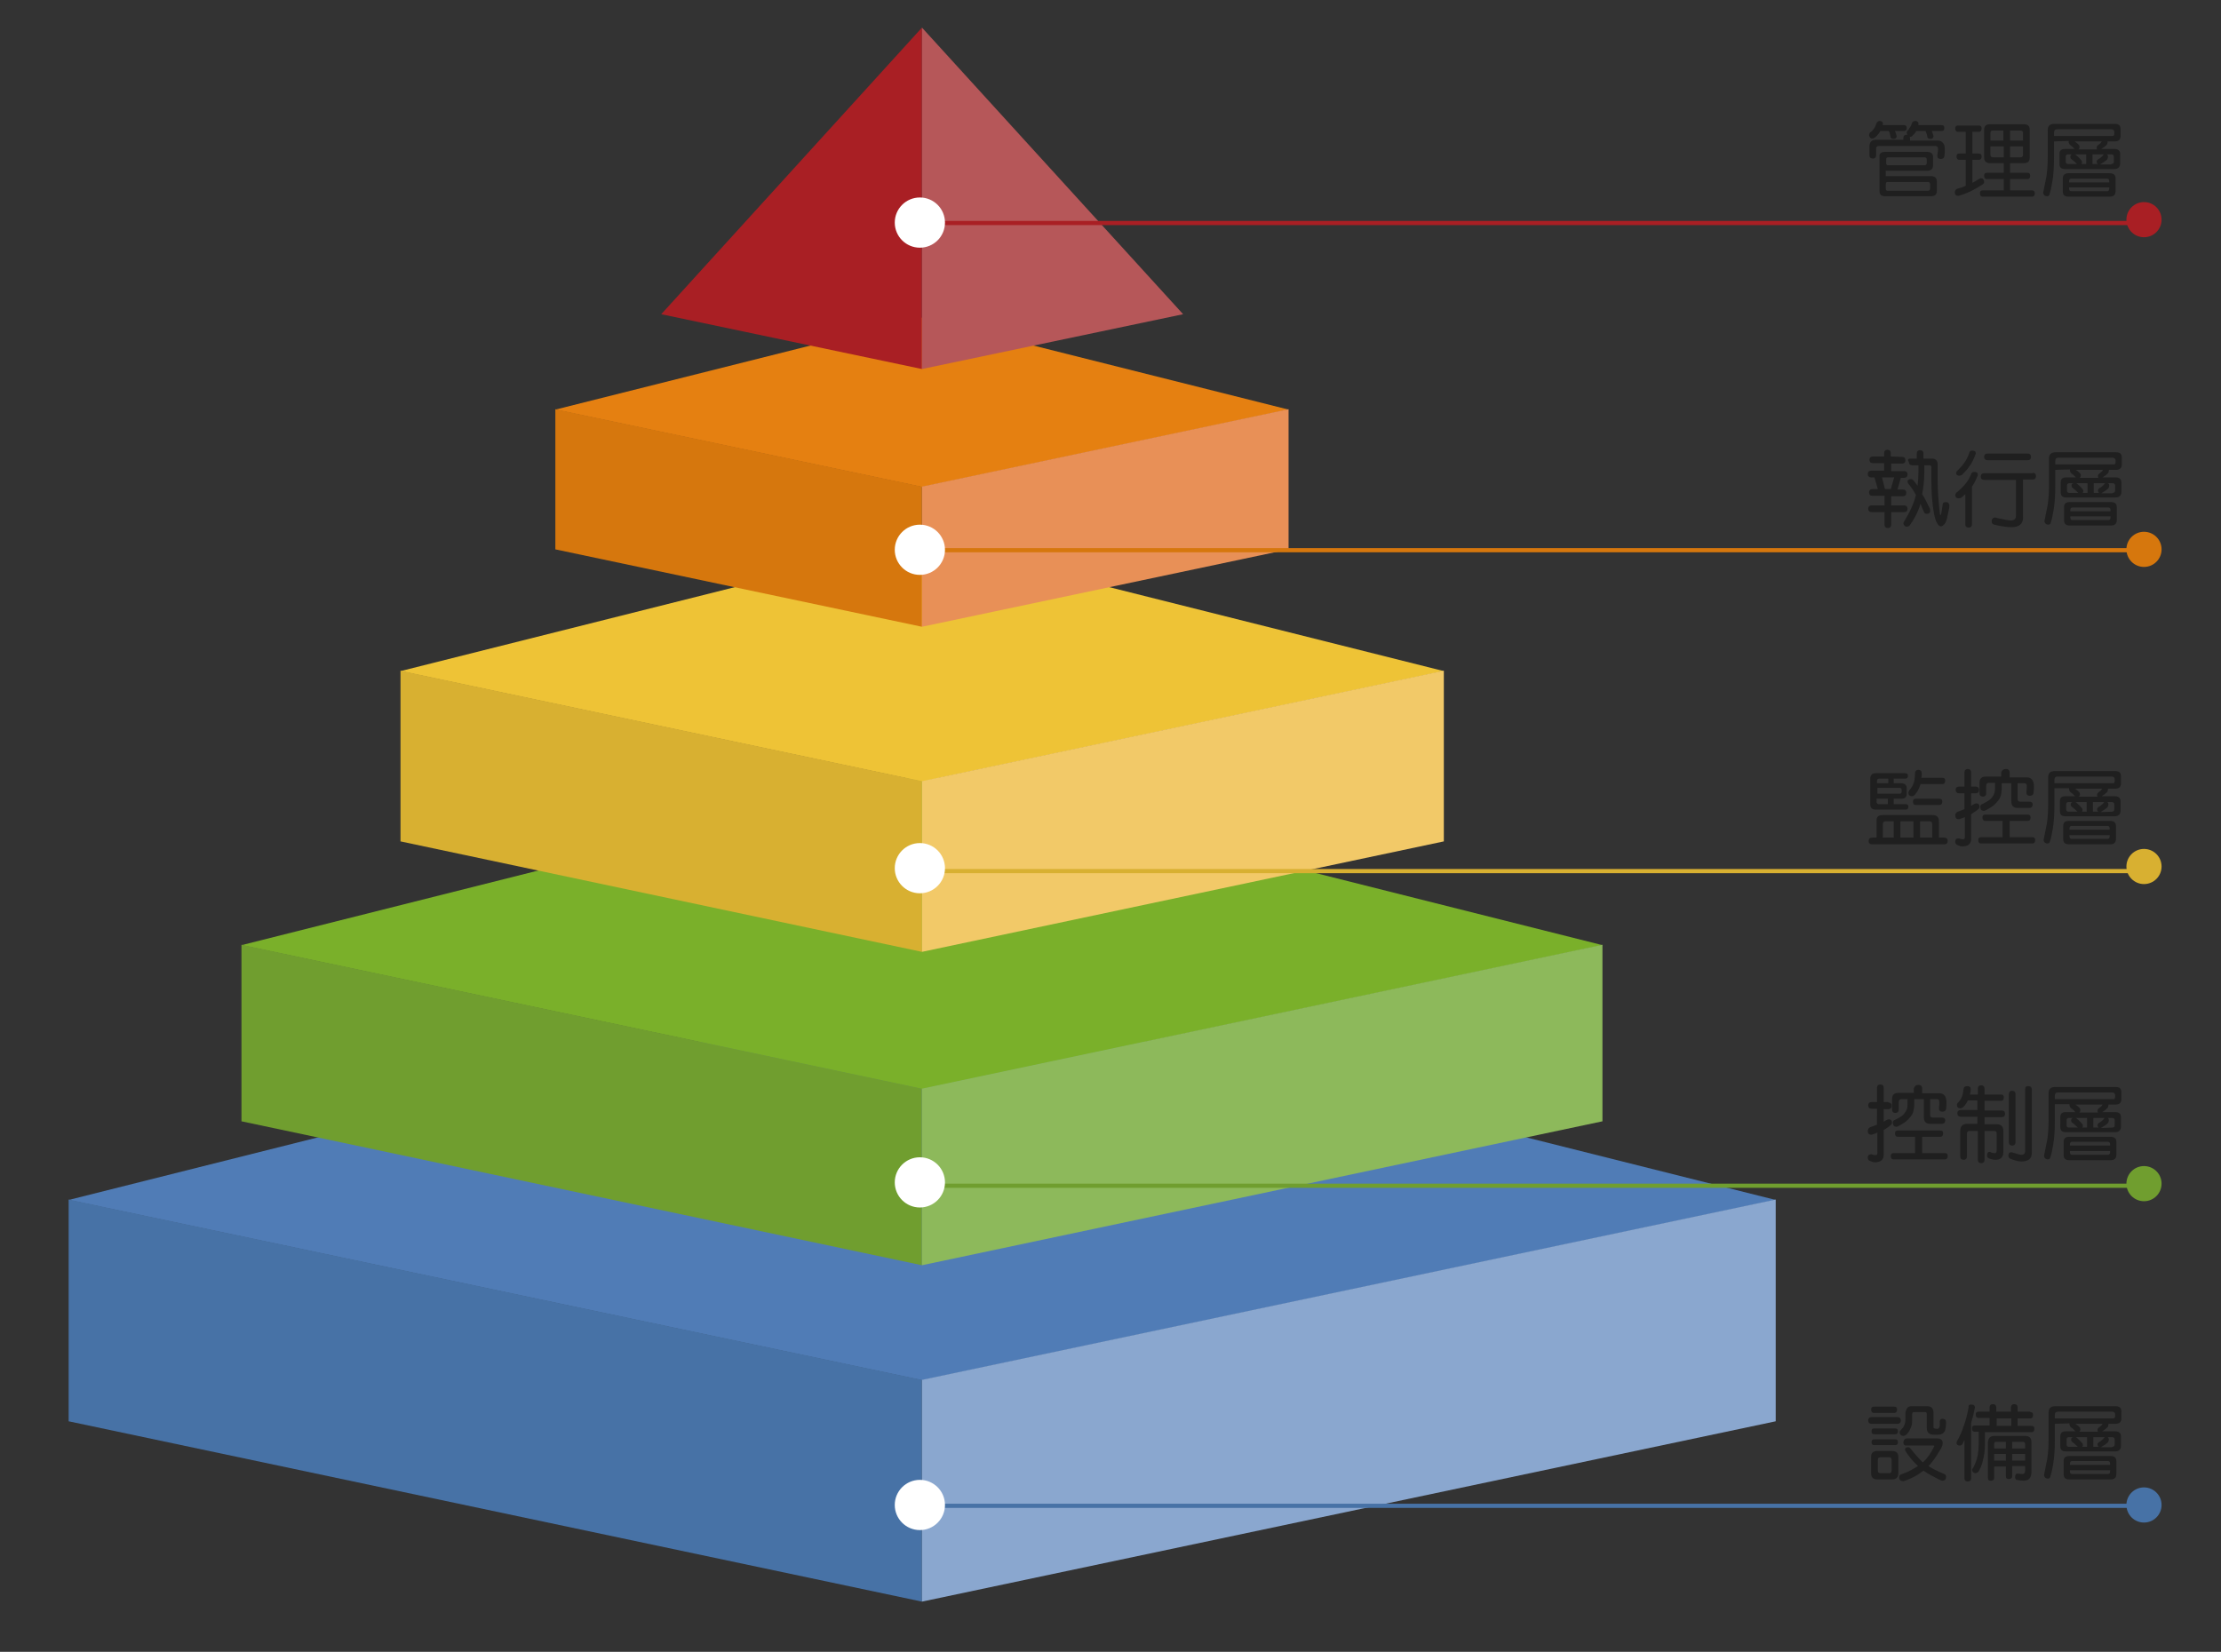 <?xml version="1.0" encoding="utf-8"?>
<!-- Generator: Adobe Illustrator 24.2.1, SVG Export Plug-In . SVG Version: 6.00 Build 0)  -->
<svg version="1.1" id="圖層_1" xmlns="http://www.w3.org/2000/svg" xmlns:xlink="http://www.w3.org/1999/xlink" x="0px" y="0px"
	 viewBox="0 0 530.7 394.8" style="enable-background:new 0 0 530.7 394.8;" xml:space="preserve">
<rect x="0" y="0" width="530.7" height="394.8" fill="#333333" stroke="none"/>
<style type="text/css">
	.st0{fill:#507CB6;}
	.st1{fill:#4772A6;}
	.st2{fill:#8AA7CF;}
	.st3{fill:#7AB02A;}
	.st4{fill:#709E2F;}
	.st5{fill:#8DB95B;}
	.st6{fill:#EEC336;}
	.st7{fill:#D8B031;}
	.st8{fill:#F2C968;}
	.st9{fill:#E58011;}
	.st10{fill:#D6770D;}
	.st11{fill:#E89057;}
	.st12{fill:#A91F24;}
	.st13{fill:#B65759;}
	.st14{fill:none;stroke:#D8B031;stroke-miterlimit:10;}
	.st15{fill:none;stroke:#4772A6;stroke-miterlimit:10;}
	.st16{fill:none;stroke:#709E2F;stroke-miterlimit:10;}
	.st17{fill:none;stroke:#A91F24;stroke-miterlimit:10;}
	.st18{fill:none;stroke:#D6770D;stroke-miterlimit:10;}
	.st19{fill:#FFFFFF;}
	.st20{fill:#1F1F1F;}
</style>
<g>
	<g>
		<polygon class="st0" points="16.4,286.8 220.3,329.9 424.3,286.8 220.3,235.6 		"/>
		<polygon class="st1" points="220.3,382.8 220.3,329.8 16.4,286.7 16.4,339.7 		"/>
		<polygon class="st2" points="424.3,339.7 424.3,286.7 220.3,329.8 220.3,382.8 		"/>
	</g>
	<g>
		<polygon class="st3" points="57.7,225.9 220.3,260.3 382.9,225.9 220.3,185 		"/>
		<polygon class="st4" points="220.3,302.4 220.3,260.2 57.7,225.8 57.7,268 		"/>
		<polygon class="st5" points="382.9,268 382.9,225.8 220.3,260.2 220.3,302.4 		"/>
	</g>
	<g>
		<polygon class="st6" points="95.7,160.4 220.3,186.8 345,160.4 220.3,129.1 		"/>
		<polygon class="st7" points="220.3,227.5 220.3,186.7 95.7,160.3 95.7,201.1 		"/>
		<polygon class="st8" points="345,201.1 345,160.3 220.3,186.7 220.3,227.5 		"/>
	</g>
	<g>
		<polygon class="st9" points="132.7,97.9 220.3,116.4 307.9,97.9 220.3,75.9 		"/>
		<polygon class="st10" points="220.3,149.8 220.3,116.3 132.7,97.8 132.7,131.3 		"/>
		<polygon class="st11" points="307.9,131.3 307.9,97.8 220.3,116.3 220.3,149.8 		"/>
	</g>
	<g>
		<polygon class="st12" points="220.3,88.2 220.3,6.6 158,75.1 		"/>
		<polygon class="st13" points="282.7,75.1 220.3,6.6 220.3,88.2 		"/>
	</g>
</g>
<g>
	<g>
		<line class="st14" x1="223.5" y1="208.2" x2="509.8" y2="208.2"/>
	</g>
</g>
<g id="XMLID_1_">
	<g>
		<line class="st15" x1="223.5" y1="359.9" x2="509.8" y2="359.9"/>
	</g>
</g>
<g>
	<g>
		<line class="st16" x1="223.5" y1="283.4" x2="509.8" y2="283.4"/>
	</g>
</g>
<g>
	<g>
		<line class="st17" x1="223.5" y1="53.3" x2="509.8" y2="53.3"/>
	</g>
</g>
<g>
	<g>
		<line class="st18" x1="223.5" y1="131.5" x2="509.8" y2="131.5"/>
	</g>
</g>
<g>
	<g>
		<circle class="st19" cx="219.8" cy="207.5" r="6"/>
	</g>
	<g>
		<circle class="st19" cx="219.8" cy="359.7" r="6"/>
	</g>
	<g>
		<circle class="st19" cx="219.8" cy="282.6" r="6"/>
	</g>
	<g>
		<circle class="st19" cx="219.8" cy="53.2" r="6"/>
	</g>
	<g>
		<circle class="st19" cx="219.8" cy="131.4" r="6"/>
	</g>
</g>
<g>
	<g>
		<g>
			<g>
				<circle class="st7" cx="512.3" cy="207.1" r="4.2"/>
			</g>
		</g>
		<g>
			<g>
				<circle class="st1" cx="512.3" cy="359.7" r="4.2"/>
			</g>
		</g>
		<g>
			<circle class="st4" cx="512.3" cy="282.9" r="4.2"/>
		</g>
		<g>
			<g>
				<circle class="st12" cx="512.3" cy="52.5" r="4.2"/>
			</g>
		</g>
		<g>
			<g>
				<circle class="st10" cx="512.3" cy="131.3" r="4.2"/>
			</g>
		</g>
	</g>
</g>
<g>
	<path class="st20" d="M453.4,338.7c0.5,0,0.8,0.3,0.8,0.8s-0.3,0.8-0.8,0.8h-6.2c-0.5,0-0.8-0.3-0.8-0.8s0.3-0.8,0.8-0.8H453.4z
		 M448.6,346.8h3.5c1,0,1.5,0.5,1.5,1.4v3.9c0,1-0.5,1.5-1.5,1.5h-3.5c-1,0-1.5-0.5-1.5-1.5v-3.9
		C447.1,347.2,447.6,346.8,448.6,346.8z M452.6,336.2c0.5,0,0.7,0.2,0.7,0.7s-0.2,0.8-0.7,0.8h-4.8c-0.5,0-0.7-0.3-0.7-0.8
		s0.2-0.7,0.7-0.7H452.6z M452.8,341.4c0.5,0,0.7,0.2,0.7,0.7s-0.2,0.7-0.7,0.7h-4.9c-0.5,0-0.7-0.2-0.7-0.7s0.2-0.7,0.7-0.7H452.8z
		 M452.8,344c0.5,0,0.7,0.2,0.7,0.7s-0.2,0.7-0.7,0.7h-4.9c-0.5,0-0.7-0.2-0.7-0.7s0.2-0.7,0.7-0.7H452.8z M451.4,352.1
		c0.4,0,0.6-0.2,0.6-0.7v-2.5c0-0.4-0.2-0.6-0.6-0.6h-2.1c-0.4,0-0.6,0.2-0.6,0.6v2.5c0,0.5,0.2,0.7,0.6,0.7H451.4z M455.6,343.8
		h7.3c0.9,0,1.3,0.4,1.3,1.1c0,0.3-0.1,0.8-0.4,1.3c-0.7,1.2-1.4,2.3-2.2,3.3c-0.2,0.3-0.5,0.6-0.8,0.9c0.9,0.6,2.1,1.2,3.8,1.9
		c0.3,0.1,0.4,0.4,0.4,0.7c0,0.6-0.3,0.9-0.9,0.9c-0.1,0-0.3-0.1-0.8-0.3c-1.4-0.7-2.7-1.4-3.7-2.1c-0.1,0.1-0.3,0.2-0.4,0.3
		c-1.2,0.9-2.4,1.5-3.5,1.9c-0.5,0.2-0.7,0.3-0.9,0.3c-0.7,0-1-0.3-1-0.9c0-0.4,0.2-0.7,0.7-0.8c1.1-0.4,2-0.8,2.6-1.2
		c0.4-0.2,0.8-0.5,1.2-0.7c-1.1-1-1.9-2-2.6-3c-0.3-0.4-0.5-0.7-0.5-0.9c0-0.4,0.2-0.6,0.7-0.6c0.2,0,0.5,0.1,0.6,0.3
		c1.1,1.4,2.1,2.5,2.9,3.3c0.1-0.1,0.3-0.2,0.4-0.3c0.8-0.8,1.5-1.8,2.1-3c0.2-0.4,0.3-0.6,0.3-0.6c0-0.1-0.1-0.1-0.2-0.1h-6.5
		c-0.5,0-0.7-0.3-0.7-0.8C454.9,344.1,455.2,343.8,455.6,343.8z M456.7,336.1h3.8c1,0,1.5,0.5,1.5,1.6v3.4c0,0.3,0.3,0.4,0.9,0.4
		c0.2,0,0.4-0.1,0.4-0.2c0.1-0.1,0.1-0.2,0.2-0.5v-1.1c0-0.4,0.3-0.6,0.7-0.6c0.5,0,0.8,0.3,0.8,0.8c0,0.9-0.1,1.5-0.2,1.9
		c-0.1,0.3-0.3,0.6-0.6,0.8c-0.3,0.2-0.6,0.3-1,0.3h-1.1c-1.1,0-1.7-0.5-1.7-1.6v-3.1c0-0.5-0.1-0.7-0.3-0.7h-2.8
		c-0.3,0-0.4,0.2-0.4,0.7v1.2c0,0.8-0.1,1.5-0.4,2c-0.2,0.6-0.6,1.1-1,1.5c-0.3,0.2-0.5,0.3-0.7,0.3c-0.5,0-0.8-0.3-0.9-0.8
		c0-0.2,0.1-0.4,0.2-0.5c0.5-0.5,0.8-0.9,0.9-1.2c0.2-0.4,0.3-0.9,0.3-1.6v-1.5C455.5,336.6,455.9,336.1,456.7,336.1z"/>
	<path class="st20" d="M471,335.7c0.6,0,0.9,0.2,0.9,0.7c0,0.1,0,0.2-0.1,0.4c-0.2,1.2-0.5,2.3-0.8,3.3v13.2c0,0.5-0.3,0.8-0.8,0.8
		s-0.8-0.3-0.8-0.8v-9.1c-0.2,0.4-0.4,0.7-0.5,1c-0.2,0.2-0.4,0.3-0.6,0.3c-0.5,0-0.8-0.2-0.8-0.7c0-0.1,0.1-0.3,0.2-0.5
		c0.6-1,1.1-2.2,1.5-3.4c0.5-1.3,0.9-2.9,1.2-4.6C470.3,335.8,470.6,335.7,471,335.7z M485.1,337.5c0.5,0,0.7,0.2,0.7,0.7
		s-0.2,0.8-0.7,0.8h-3v1.8h3.3c0.5,0,0.7,0.2,0.7,0.7s-0.2,0.8-0.7,0.8h-11.1v3c0,1.4-0.2,2.6-0.5,3.8c-0.2,1-0.6,1.9-1.1,2.7
		c-0.2,0.2-0.4,0.2-0.6,0.3c-0.5,0-0.8-0.3-0.9-0.8c0-0.1,0.1-0.3,0.3-0.5c0.5-1,0.9-2,1.1-3.1c0.1-0.8,0.2-1.7,0.2-2.5v-3h-0.9
		c-0.5,0-0.7-0.3-0.7-0.8s0.2-0.7,0.7-0.7h3.5v-1.8h-2.6c-0.5,0-0.7-0.3-0.7-0.8s0.2-0.7,0.7-0.7h2.6v-1c0-0.5,0.3-0.8,0.8-0.8
		s0.8,0.3,0.8,0.8v1h3.5v-1c0-0.5,0.3-0.8,0.8-0.8s0.8,0.3,0.8,0.8v1h3V337.5z M476.5,343.2h7.4c1,0,1.5,0.5,1.5,1.4v7.2
		c0,1.4-0.6,2.1-1.9,2.1c-0.5,0-1-0.1-1.6-0.2c-0.3-0.1-0.4-0.4-0.4-0.6c0-0.6,0.2-0.9,0.5-0.9c0.1,0,0.2,0,0.3,0
		c0.4,0.1,0.8,0.1,1,0.1c0.4,0,0.6-0.3,0.6-0.9v-1h-3.1v2.4c0,0.5-0.3,0.7-0.8,0.7s-0.7-0.2-0.7-0.7v-2.3h-2.8v2.7
		c0,0.5-0.3,0.7-0.8,0.7s-0.7-0.2-0.7-0.7v-8.6C475.1,343.7,475.6,343.2,476.5,343.2z M476.5,346.2h2.8v-1.6h-2.4
		c-0.3,0-0.4,0.2-0.4,0.6V346.2z M476.5,349.1h2.8v-1.6h-2.8V349.1z M477.1,340.8h3.5V339h-3.5V340.8z M480.8,344.6v1.6h3.1v-1
		c0-0.4-0.2-0.6-0.5-0.6H480.8z M480.8,347.5v1.6h3.1v-1.6H480.8z"/>
	<path class="st20" d="M491,340.3v3.7c0,2.2-0.1,4.2-0.4,5.9c-0.2,1.2-0.4,2.2-0.7,3.1c-0.1,0.3-0.3,0.4-0.6,0.4
		c-0.5,0-0.8-0.3-0.9-0.8c0.3-1.5,0.6-2.9,0.8-4c0.2-1.4,0.3-2.9,0.3-4.6v-6.4c0-1,0.5-1.5,1.6-1.5h14.4c1,0,1.4,0.4,1.4,1.3v1.6
		c0,0.9-0.5,1.3-1.4,1.3h-1.7c0,0.1,0,0.1,0,0.2c0,0.2-0.1,0.4-0.2,0.6c-0.4,0.4-0.8,0.7-1.3,1h3.1c0.9,0,1.4,0.4,1.4,1.2v2.3
		c0,0.8-0.5,1.3-1.4,1.3h-11.8c-0.9,0-1.3-0.4-1.3-1.3v-2.3c0-0.8,0.4-1.2,1.3-1.2h2.4c-0.1,0-0.1,0-0.2-0.1
		c-0.2-0.3-0.5-0.5-0.6-0.6c-0.2-0.1-0.3-0.2-0.5-0.4c-0.1-0.2-0.2-0.4-0.2-0.5s0-0.2,0-0.3L491,340.3L491,340.3z M499.6,337.4h-7.9
		c-0.5,0-0.7,0.3-0.7,0.8v0.8h14c0.3,0,0.4-0.2,0.4-0.6V338c0-0.3-0.2-0.5-0.6-0.6C504.8,337.4,499.6,337.4,499.6,337.4z M494.5,348
		h9.8c0.9,0,1.4,0.4,1.4,1.2v3.1c0,0.9-0.5,1.3-1.4,1.3h-9.8c-1,0-1.4-0.4-1.4-1.3v-3.1C493.1,348.4,493.5,348,494.5,348z
		 M496.5,345.8c-0.5-0.5-1-0.9-1.5-1.3c-0.1-0.2-0.1-0.3-0.1-0.4c0-0.3,0.1-0.5,0.4-0.6h-1c-0.3,0-0.5,0.2-0.5,0.6v1.1
		c0,0.4,0.2,0.6,0.5,0.6C494.3,345.8,496.5,345.8,496.5,345.8z M494.6,350.1h9.6v-0.3c0-0.4-0.2-0.6-0.5-0.6h-8.6
		c-0.3,0-0.5,0.2-0.5,0.6V350.1z M503.7,352.3c0.3,0,0.5-0.2,0.5-0.6v-0.3h-9.6v0.3c0,0.4,0.2,0.6,0.5,0.6H503.7z M496.8,342.2h4.5
		c-0.1-0.1-0.1-0.3-0.1-0.5c0-0.2,0.1-0.3,0.3-0.5c0.4-0.3,0.7-0.5,0.9-0.9h-6.5c0.1,0.1,0.2,0.1,0.3,0.2c0.2,0.1,0.5,0.4,0.8,0.7
		c0,0.1,0.1,0.3,0.1,0.4C497.1,341.9,497,342.1,496.8,342.2z M498.7,345.8v-2.3H496c0.1,0,0.1,0.1,0.2,0.1c0.5,0.4,1,0.9,1.4,1.4
		c0.1,0.2,0.1,0.3,0.1,0.4c0,0.2-0.1,0.4-0.2,0.4C497.5,345.8,498.7,345.8,498.7,345.8z M501.5,345.8c-0.2-0.1-0.3-0.3-0.3-0.6
		c0-0.2,0.1-0.3,0.3-0.5c0.6-0.3,1-0.7,1.4-1.2h-2.7v2.3H501.5z M504.7,345.8c0.4,0,0.6-0.2,0.6-0.6v-1.1c0-0.4-0.2-0.6-0.6-0.6
		h-1.1c0.2,0.1,0.3,0.3,0.3,0.6c0,0.2-0.1,0.4-0.2,0.6c-0.4,0.4-1,0.8-1.7,1.2h2.7V345.8z"/>
</g>
<g>
	<path class="st20" d="M451.2,263.5c0.5,0,0.8,0.3,0.8,0.8s-0.3,0.8-0.8,0.8h-1.1v3c0.3-0.2,0.6-0.4,0.9-0.5l0.3-0.1
		c0.5,0,0.8,0.3,0.8,0.9c0,0.1-0.1,0.3-0.3,0.5c-0.4,0.4-1,0.7-1.7,1.2v5.9c0,1.2-0.7,1.8-2.2,1.8c-0.2,0-0.6-0.1-1-0.3
		c-0.4-0.1-0.6-0.4-0.6-0.8c0-0.5,0.2-0.8,0.7-0.8c0,0,0.1,0,0.2,0c0.4,0.1,0.7,0.2,0.9,0.2c0.4,0,0.5-0.2,0.5-0.6v-4.8
		c-0.4,0.2-0.8,0.3-1.1,0.4c-0.1,0.1-0.3,0.1-0.4,0.1c-0.5,0-0.8-0.3-0.8-0.9c0-0.4,0.2-0.7,0.6-0.9c0.6-0.2,1.2-0.4,1.6-0.6V265
		h-1.3c-0.5,0-0.8-0.3-0.8-0.8s0.3-0.8,0.8-0.8h1.3V260c0-0.5,0.3-0.8,0.8-0.8s0.8,0.3,0.8,0.8v3.4h1.1V263.5z M463.6,270.2
		c0.5,0,0.7,0.2,0.7,0.7s-0.2,0.8-0.7,0.8h-4.3v3.9h5.4c0.5,0,0.7,0.2,0.7,0.7s-0.2,0.8-0.7,0.8h-12.2c-0.5,0-0.7-0.3-0.7-0.8
		s0.2-0.7,0.7-0.7h5.1v-3.9h-4.1c-0.5,0-0.7-0.3-0.7-0.8s0.2-0.7,0.7-0.7H463.6z M458.4,259.3c0.6,0,0.9,0.3,0.9,0.9v1.1h4.1
		c0.6,0,1,0.2,1.3,0.6c0.2,0.3,0.4,0.8,0.4,1.5c0,0.5,0,1.1-0.1,1.7c-0.1,0.4-0.4,0.6-0.9,0.6s-0.8-0.3-0.8-0.8
		c0.1-0.8,0.1-1.3,0.1-1.5c0-0.5-0.2-0.7-0.6-0.7h-1.6v3.7c0,0.5,0.2,0.7,0.6,0.7h2.2c0.5,0,0.8,0.2,0.8,0.7s-0.3,0.8-0.8,0.8h-2.8
		c-1,0-1.5-0.5-1.5-1.6v-4.3h-2.3v1.2c0,0.7-0.1,1.4-0.3,2c-0.2,0.6-0.7,1.2-1.3,1.8c-0.5,0.5-1.3,1-2.3,1.5
		c-0.2,0.1-0.3,0.1-0.4,0.1c-0.5,0-0.8-0.3-0.8-0.9c0-0.4,0.1-0.6,0.4-0.7c0.9-0.4,1.5-0.8,2-1.2c0.4-0.4,0.7-0.8,0.9-1.3
		c0.2-0.5,0.2-0.9,0.2-1.4v-1.1h-1.4c-0.5,0-0.7,0.2-0.7,0.7v1.8c0,0.5-0.3,0.8-0.8,0.8s-0.8-0.3-0.8-0.8v-2.5c0-1,0.5-1.5,1.5-1.5
		h3.7v-1.1C457.6,259.5,457.8,259.3,458.4,259.3z"/>
	<path class="st20" d="M470.1,259.6c0.5,0,0.8,0.2,0.8,0.7s-0.1,0.9-0.2,1.3h1.9v-1.4c0-0.5,0.3-0.8,0.8-0.8s0.8,0.3,0.8,0.8v1.4
		h3.9c0.5,0,0.7,0.2,0.7,0.7s-0.2,0.8-0.7,0.8h-3.9v2.3h4.1c0.5,0,0.8,0.3,0.8,0.8s-0.3,0.8-0.8,0.8h-4.1v1.7h2.9
		c1,0,1.6,0.5,1.6,1.6v5c0,1.2-0.6,1.9-1.9,1.9c-0.4,0-0.9-0.1-1.5-0.3c-0.4-0.2-0.5-0.4-0.5-0.7c0-0.6,0.2-0.9,0.6-0.9
		c0.1,0,0.2,0,0.3,0.1c0.4,0.2,0.7,0.2,1,0.2s0.4-0.3,0.4-0.9V271c0-0.5-0.2-0.7-0.6-0.7h-2.3v6.9c0,0.5-0.3,0.8-0.8,0.8
		s-0.8-0.3-0.8-0.8v-6.9h-2c-0.4,0-0.6,0.2-0.6,0.7v5.4c0,0.5-0.3,0.8-0.8,0.8s-0.8-0.3-0.8-0.8v-6.2c0-1,0.6-1.6,1.7-1.6h2.4v-1.7
		h-4c-0.5,0-0.8-0.3-0.8-0.8s0.3-0.8,0.8-0.8h4V263h-2.3c-0.2,0.5-0.5,1-1,1.5c-0.3,0.3-0.5,0.4-0.8,0.4c-0.5,0-0.8-0.3-0.8-0.8
		c0-0.1,0-0.2,0.1-0.4c0.5-0.5,0.9-1,1.1-1.6c0.2-0.5,0.3-1.1,0.4-1.9C469.3,259.8,469.5,259.6,470.1,259.6z M484.7,259.6
		c0.5,0,0.8,0.3,0.8,0.8v15.1c0,1.4-0.8,2.1-2.5,2.1c-0.6,0-1.5-0.2-2.5-0.6c-0.4-0.1-0.6-0.4-0.6-0.8c0-0.5,0.2-0.8,0.7-0.8
		c0.1,0,0.2,0,0.4,0.1c1,0.3,1.7,0.5,2,0.5c0.6,0,0.9-0.3,0.9-0.9v-14.7C483.9,259.8,484.1,259.6,484.7,259.6z M480.8,260.7
		c0.5,0,0.8,0.3,0.8,0.8V273c0,0.5-0.3,0.8-0.8,0.8s-0.8-0.3-0.8-0.8v-11.5C480.1,260.9,480.3,260.7,480.8,260.7z"/>
	<path class="st20" d="M491,264v3.7c0,2.2-0.1,4.2-0.4,5.9c-0.2,1.2-0.4,2.2-0.7,3.1c-0.1,0.3-0.3,0.4-0.6,0.4
		c-0.5,0-0.8-0.3-0.9-0.8c0.3-1.5,0.6-2.9,0.8-4c0.2-1.4,0.3-2.9,0.3-4.6v-6.4c0-1,0.5-1.5,1.6-1.5h14.4c1,0,1.4,0.4,1.4,1.3v1.6
		c0,0.9-0.5,1.3-1.4,1.3h-1.7c0,0.1,0,0.1,0,0.2c0,0.2-0.1,0.4-0.2,0.6c-0.4,0.4-0.8,0.7-1.3,1h3.1c0.9,0,1.4,0.4,1.4,1.2v2.3
		c0,0.8-0.5,1.3-1.4,1.3h-11.8c-0.9,0-1.3-0.4-1.3-1.3V267c0-0.8,0.4-1.2,1.3-1.2h2.4c-0.1,0-0.1,0-0.2-0.1
		c-0.2-0.3-0.5-0.5-0.6-0.6c-0.2-0.1-0.3-0.2-0.5-0.4c-0.1-0.2-0.2-0.4-0.2-0.5s0-0.2,0-0.3H491V264z M499.6,261.1h-7.9
		c-0.5,0-0.7,0.3-0.7,0.8v0.8h14c0.3,0,0.4-0.2,0.4-0.6v-0.4c0-0.3-0.2-0.5-0.6-0.6H499.6z M494.5,271.7h9.8c0.9,0,1.4,0.4,1.4,1.2
		v3.1c0,0.9-0.5,1.3-1.4,1.3h-9.8c-1,0-1.4-0.4-1.4-1.3v-3.1C493.1,272.1,493.5,271.7,494.5,271.7z M496.5,269.5
		c-0.5-0.5-1-0.9-1.5-1.3c-0.1-0.2-0.1-0.3-0.1-0.4c0-0.3,0.1-0.5,0.4-0.6h-1c-0.3,0-0.5,0.2-0.5,0.6v1.1c0,0.4,0.2,0.6,0.5,0.6
		C494.3,269.5,496.5,269.5,496.5,269.5z M494.6,273.8h9.6v-0.3c0-0.4-0.2-0.6-0.5-0.6h-8.6c-0.3,0-0.5,0.2-0.5,0.6V273.8z
		 M503.7,276c0.3,0,0.5-0.2,0.5-0.6v-0.3h-9.6v0.3c0,0.4,0.2,0.6,0.5,0.6H503.7z M496.8,265.9h4.5c-0.1-0.1-0.1-0.3-0.1-0.5
		c0-0.2,0.1-0.3,0.3-0.5c0.4-0.3,0.7-0.5,0.9-0.9h-6.5c0.1,0.1,0.2,0.1,0.3,0.2c0.2,0.1,0.5,0.4,0.8,0.7c0,0.1,0.1,0.3,0.1,0.4
		C497.1,265.6,497,265.8,496.8,265.9z M498.7,269.5v-2.3H496c0.1,0,0.1,0.1,0.2,0.1c0.5,0.4,1,0.9,1.4,1.4c0.1,0.2,0.1,0.3,0.1,0.4
		c0,0.2-0.1,0.4-0.2,0.4H498.7z M501.5,269.5c-0.2-0.1-0.3-0.3-0.3-0.6c0-0.2,0.1-0.3,0.3-0.5c0.6-0.3,1-0.7,1.4-1.2h-2.7v2.3
		C500.2,269.5,501.5,269.5,501.5,269.5z M504.7,269.5c0.4,0,0.6-0.2,0.6-0.6v-1.1c0-0.4-0.2-0.6-0.6-0.6h-1.1
		c0.2,0.1,0.3,0.3,0.3,0.6c0,0.2-0.1,0.4-0.2,0.6c-0.4,0.4-1,0.8-1.7,1.2L504.7,269.5L504.7,269.5z"/>
</g>
<g>
	<path class="st20" d="M449.9,194.8h11.8c1.1,0,1.6,0.5,1.6,1.5v3.9h1.3c0.5,0,0.8,0.3,0.8,0.8s-0.3,0.8-0.8,0.8h-17.3
		c-0.5,0-0.8-0.3-0.8-0.8s0.3-0.8,0.8-0.8h1.1v-3.9C448.3,195.3,448.8,194.8,449.9,194.8z M455.2,184.8c0.5,0,0.7,0.2,0.7,0.6
		c0,0.5-0.2,0.7-0.7,0.7h-2.7v1.1h1.8c0.8,0,1.3,0.4,1.3,1.2v1.3c0,0.8-0.4,1.2-1.3,1.2h-1.8v1.3h2.8c0.5,0,0.7,0.2,0.7,0.6
		c0,0.5-0.2,0.7-0.7,0.7h-7.1c-0.9,0-1.3-0.4-1.3-1.3v-6.1c0-0.8,0.4-1.3,1.3-1.3H455.2z M448.5,187.2h2.7v-1.1H449
		c-0.3,0-0.5,0.2-0.5,0.5V187.2z M448.5,189.7h5.5c0.2,0,0.4-0.2,0.4-0.5v-0.4c0-0.3-0.2-0.5-0.5-0.5h-5.3v1.4H448.5z M451.1,192.2
		v-1.3h-2.7v0.7c0,0.4,0.2,0.6,0.5,0.6H451.1z M449.9,200.2h2.6v-3.9h-1.9c-0.5,0-0.7,0.2-0.7,0.7V200.2z M454.1,200.2h3.1v-3.9
		h-3.1V200.2z M458.4,184c0.5,0,0.8,0.3,0.8,0.8c0,0.4,0,0.8-0.1,1.1h5c0.5,0,0.7,0.2,0.7,0.7s-0.2,0.8-0.7,0.8h-5.2
		c-0.3,1-0.7,1.8-1.4,2.6c-0.2,0.2-0.4,0.3-0.6,0.3c-0.6,0-0.9-0.3-0.9-0.9c0-0.1,0.1-0.2,0.2-0.5c0.6-0.6,1-1.4,1.2-2.2
		c0.1-0.6,0.2-1.3,0.2-2C457.6,184.3,457.9,184,458.4,184z M463.4,190.9c0.5,0,0.7,0.2,0.7,0.7s-0.2,0.8-0.7,0.8h-5.6
		c-0.5,0-0.7-0.3-0.7-0.8s0.2-0.7,0.7-0.7H463.4z M458.8,200.2h2.9V197c0-0.5-0.2-0.7-0.7-0.7h-2.2L458.8,200.2L458.8,200.2z"/>
	<path class="st20" d="M472.1,188c0.5,0,0.8,0.3,0.8,0.8s-0.3,0.8-0.8,0.8H471v3c0.3-0.2,0.6-0.4,0.9-0.5l0.3-0.1
		c0.5,0,0.8,0.3,0.8,0.9c0,0.1-0.1,0.3-0.3,0.5c-0.4,0.4-1,0.7-1.7,1.2v5.9c0,1.2-0.7,1.8-2.2,1.8c-0.2,0-0.6-0.1-1-0.3
		c-0.4-0.1-0.6-0.4-0.6-0.8c0-0.5,0.2-0.8,0.7-0.8c0,0,0.1,0,0.2,0c0.4,0.1,0.7,0.2,0.9,0.2c0.4,0,0.5-0.2,0.5-0.6v-4.7
		c-0.4,0.2-0.8,0.3-1.1,0.4c-0.1,0.1-0.3,0.1-0.4,0.1c-0.5,0-0.8-0.3-0.8-0.9c0-0.4,0.2-0.7,0.6-0.9c0.6-0.2,1.2-0.4,1.6-0.6v-3.8
		h-1.3c-0.5,0-0.8-0.3-0.8-0.8s0.3-0.8,0.8-0.8h1.3v-3.4c0-0.5,0.3-0.8,0.8-0.8s0.8,0.3,0.8,0.8v3.4L472.1,188L472.1,188z
		 M484.5,194.7c0.5,0,0.7,0.2,0.7,0.7s-0.2,0.8-0.7,0.8h-4.3v3.9h5.4c0.5,0,0.7,0.2,0.7,0.7s-0.2,0.8-0.7,0.8h-12.2
		c-0.5,0-0.7-0.3-0.7-0.8s0.2-0.7,0.7-0.7h5.1v-3.9h-4.1c-0.5,0-0.7-0.3-0.7-0.8s0.2-0.7,0.7-0.7H484.5z M479.3,183.8
		c0.6,0,0.9,0.3,0.9,0.9v1.1h4.1c0.6,0,1,0.2,1.3,0.6c0.2,0.3,0.4,0.8,0.4,1.5c0,0.5,0,1.1-0.1,1.7c-0.1,0.4-0.4,0.6-0.9,0.6
		s-0.8-0.3-0.8-0.8c0.1-0.8,0.1-1.3,0.1-1.5c0-0.5-0.2-0.7-0.6-0.7h-1.6v3.7c0,0.5,0.2,0.7,0.6,0.7h2.2c0.5,0,0.8,0.2,0.8,0.7
		s-0.3,0.8-0.8,0.8h-2.8c-1,0-1.5-0.5-1.5-1.6v-4.3h-2.3v1.2c0,0.7-0.1,1.4-0.3,2c-0.2,0.6-0.7,1.2-1.3,1.8c-0.5,0.5-1.3,1-2.3,1.5
		c-0.2,0.1-0.3,0.1-0.4,0.1c-0.5,0-0.8-0.3-0.8-0.9c0-0.4,0.1-0.6,0.4-0.7c0.9-0.4,1.5-0.8,2-1.2c0.4-0.4,0.7-0.8,0.9-1.3
		c0.2-0.5,0.2-0.9,0.2-1.4v-1.2h-1.4c-0.5,0-0.7,0.2-0.7,0.7v1.8c0,0.5-0.3,0.8-0.8,0.8s-0.8-0.3-0.8-0.8v-2.5c0-1,0.5-1.5,1.5-1.5
		h3.7v-1.1C478.5,184,478.7,183.8,479.3,183.8z"/>
	<path class="st20" d="M490.9,188.5v3.7c0,2.2-0.1,4.2-0.4,5.9c-0.2,1.2-0.4,2.2-0.7,3.1c-0.1,0.3-0.3,0.4-0.6,0.4
		c-0.5,0-0.8-0.3-0.9-0.8c0.3-1.5,0.6-2.9,0.8-4c0.2-1.4,0.3-2.9,0.3-4.6v-6.4c0-1,0.5-1.5,1.6-1.5h14.4c1,0,1.4,0.4,1.4,1.3v1.6
		c0,0.9-0.5,1.3-1.4,1.3h-1.7c0,0.1,0,0.1,0,0.2c0,0.2-0.1,0.4-0.2,0.6c-0.4,0.4-0.8,0.7-1.3,1h3.1c0.9,0,1.4,0.4,1.4,1.2v2.3
		c0,0.8-0.5,1.3-1.4,1.3h-11.8c-0.9,0-1.3-0.4-1.3-1.3v-2.3c0-0.8,0.4-1.2,1.3-1.2h2.4c-0.1,0-0.1,0-0.2-0.1
		c-0.2-0.3-0.5-0.5-0.6-0.6c-0.2-0.1-0.3-0.2-0.5-0.4c-0.1-0.2-0.2-0.4-0.2-0.5s0-0.2,0-0.3h-3.5V188.5z M499.5,185.6h-7.9
		c-0.5,0-0.7,0.3-0.7,0.8v0.8h14c0.3,0,0.4-0.2,0.4-0.6v-0.4c0-0.3-0.2-0.5-0.6-0.6H499.5z M494.4,196.2h9.8c0.9,0,1.4,0.4,1.4,1.2
		v3.1c0,0.9-0.5,1.3-1.4,1.3h-9.8c-1,0-1.4-0.4-1.4-1.3v-3.1C493,196.6,493.4,196.2,494.4,196.2z M496.4,194c-0.5-0.5-1-0.9-1.5-1.3
		c-0.1-0.2-0.1-0.3-0.1-0.4c0-0.3,0.1-0.5,0.4-0.6h-1c-0.3,0-0.5,0.2-0.5,0.6v1.1c0,0.4,0.2,0.6,0.5,0.6L496.4,194L496.4,194z
		 M494.5,198.3h9.6V198c0-0.4-0.2-0.6-0.5-0.6H495c-0.3,0-0.5,0.2-0.5,0.6V198.3z M503.6,200.5c0.3,0,0.5-0.2,0.5-0.6v-0.3h-9.6v0.3
		c0,0.4,0.2,0.6,0.5,0.6H503.6z M496.7,190.4h4.5c-0.1-0.1-0.1-0.3-0.1-0.5s0.1-0.3,0.3-0.5c0.4-0.3,0.7-0.5,0.9-0.9h-6.5
		c0.1,0.1,0.2,0.1,0.3,0.2c0.2,0.1,0.5,0.4,0.8,0.7c0,0.1,0.1,0.3,0.1,0.4C497,190.1,496.9,190.3,496.7,190.4z M498.6,194v-2.3h-2.7
		c0.1,0,0.1,0.1,0.2,0.1c0.5,0.4,1,0.9,1.4,1.4c0.1,0.2,0.1,0.3,0.1,0.4c0,0.2-0.1,0.4-0.2,0.4L498.6,194L498.6,194z M501.4,194
		c-0.2-0.1-0.3-0.3-0.3-0.6c0-0.2,0.1-0.3,0.3-0.5c0.6-0.3,1-0.7,1.4-1.2h-2.7v2.3H501.4z M504.6,194c0.4,0,0.6-0.2,0.6-0.6v-1.1
		c0-0.4-0.2-0.6-0.6-0.6h-1.1c0.2,0.1,0.3,0.3,0.3,0.6c0,0.2-0.1,0.4-0.2,0.6c-0.4,0.4-1,0.8-1.7,1.2L504.6,194L504.6,194z"/>
</g>
<g>
	<path class="st20" d="M454.5,109.2c0.5,0,0.8,0.3,0.8,0.8s-0.3,0.8-0.8,0.8h-2.6v1.8h3.1c0.5,0,0.8,0.3,0.8,0.8s-0.3,0.8-0.8,0.8
		h-0.8l-0.8,2.8h1.3c0.5,0,0.8,0.3,0.8,0.8s-0.3,0.8-0.8,0.8h-2.8v2.2h3.1c0.5,0,0.8,0.3,0.8,0.8s-0.3,0.8-0.8,0.8h-3.1v3
		c0,0.5-0.3,0.8-0.8,0.8s-0.8-0.3-0.8-0.8v-3h-3.1c-0.5,0-0.8-0.3-0.8-0.8s0.3-0.8,0.8-0.8h3.1v-2.3h-2.9c-0.5,0-0.8-0.3-0.8-0.8
		s0.3-0.8,0.8-0.8h1.3l-0.8-2.8h-0.8c-0.5,0-0.8-0.3-0.8-0.8s0.3-0.8,0.8-0.8h3.1v-1.8h-2.7c-0.5,0-0.8-0.3-0.8-0.8s0.3-0.8,0.8-0.8
		h2.7v-0.8c0-0.5,0.3-0.8,0.8-0.8s0.8,0.3,0.8,0.8v0.8L454.5,109.2L454.5,109.2z M450.4,116.9h1.4l0.8-2.8h-2.9L450.4,116.9z
		 M456.5,109.6h1.5v-1.2c0-0.5,0.3-0.8,0.8-0.8s0.8,0.3,0.8,0.8v1.2h2c0.9,0,1.4,0.5,1.4,1.4v4.1c0,2.3,0.2,4.7,0.5,7.4
		c0,0.4,0.1,0.6,0.2,0.6s0.3-0.9,0.5-2.6c0-0.3,0.3-0.5,0.8-0.5s0.7,0.3,0.8,0.8c0,0.4-0.1,1.1-0.4,2.3c-0.2,1.1-0.5,1.9-0.8,2.2
		c-0.3,0.3-0.5,0.5-0.8,0.5s-0.6-0.2-0.9-0.7c-0.4-0.6-0.7-1.7-0.9-3.1c-0.3-1.8-0.5-4.1-0.5-6.9v-3.4c0-0.3-0.1-0.5-0.4-0.5h-1.3
		v1.8c0,1.8-0.2,3.5-0.5,5.1c0.7,1.1,1.2,2.2,1.8,3.4c0.1,0.2,0.1,0.5,0.1,0.7c0,0.4-0.3,0.6-0.9,0.6c-0.3,0-0.5-0.2-0.6-0.5
		c-0.3-0.7-0.6-1.3-0.8-1.9c-0.6,2-1.5,3.7-2.6,5.2c-0.2,0.2-0.4,0.2-0.6,0.3c-0.5,0-0.8-0.3-0.9-0.8c0-0.1,0.1-0.3,0.2-0.5
		c1.3-2.1,2.3-4.2,2.8-6.3c-0.6-1.1-1.2-2-1.9-2.8c-0.1-0.2-0.1-0.3-0.1-0.4c0-0.4,0.3-0.6,0.8-0.6c0.2,0,0.4,0.1,0.6,0.3
		c0.3,0.4,0.7,0.9,1,1.3c0.1-1,0.2-2.1,0.2-3.1v-1.8h-1.5c-0.5,0-0.8-0.3-0.8-0.8C455.7,109.8,456,109.6,456.5,109.6z"/>
	<path class="st20" d="M471.8,112.8c0.5,0,0.8,0.2,0.8,0.6c0,0.1,0,0.2-0.1,0.4c-0.4,1-0.8,1.8-1.3,2.5v9c0,0.5-0.3,0.8-0.8,0.8
		s-0.8-0.3-0.8-0.8v-7.2c-0.3,0.3-0.5,0.5-0.9,0.8c-0.2,0.2-0.5,0.2-0.7,0.2c-0.5,0-0.8-0.3-0.8-0.8c0-0.1,0.1-0.3,0.2-0.5
		c0.8-0.6,1.5-1.3,2.1-2c0.7-0.8,1.2-1.7,1.6-2.7C471.2,112.9,471.4,112.8,471.8,112.8z M471.3,107.7c0.5,0,0.8,0.2,0.8,0.6
		c0,0.1,0,0.2-0.1,0.4c-0.4,1-0.8,2-1.4,2.7c-0.5,0.8-1.1,1.4-1.8,2.1c-0.2,0.1-0.4,0.2-0.6,0.2c-0.5,0-0.8-0.2-0.8-0.7
		c0-0.1,0.1-0.2,0.2-0.4c0.6-0.6,1.2-1.2,1.7-1.9c0.5-0.7,1-1.6,1.3-2.6C470.7,107.8,470.9,107.7,471.3,107.7z M485.7,113
		c0.5,0,0.8,0.3,0.8,0.8s-0.3,0.8-0.8,0.8h-2.3v9.1c0,1.5-0.9,2.3-2.8,2.3c-1,0-2.4-0.2-4.1-0.6c-0.4-0.1-0.6-0.4-0.6-0.8
		c0-0.5,0.2-0.8,0.7-0.9c0.1,0,0.4,0,0.6,0.1c1.7,0.4,2.8,0.6,3.3,0.6c0.8,0,1.2-0.4,1.2-1.1v-8.6h-7.6c-0.5,0-0.8-0.3-0.8-0.8
		s0.3-0.8,0.8-0.8h11.6V113z M484.5,108.4c0.5,0,0.8,0.3,0.8,0.8s-0.3,0.8-0.8,0.8h-9.6c-0.5,0-0.8-0.3-0.8-0.8s0.3-0.8,0.8-0.8
		H484.5z"/>
	<path class="st20" d="M491.1,112.3v3.7c0,2.2-0.1,4.2-0.4,5.9c-0.2,1.2-0.4,2.2-0.7,3.1c-0.1,0.3-0.3,0.4-0.6,0.4
		c-0.5,0-0.8-0.3-0.9-0.8c0.3-1.5,0.6-2.9,0.8-4c0.2-1.4,0.3-2.9,0.3-4.6v-6.4c0-1,0.5-1.5,1.6-1.5h14.4c1,0,1.4,0.4,1.4,1.3v1.6
		c0,0.9-0.5,1.3-1.4,1.3h-1.7c0,0.1,0,0.1,0,0.2c0,0.2-0.1,0.4-0.2,0.6c-0.4,0.4-0.8,0.7-1.3,1h3.1c0.9,0,1.4,0.4,1.4,1.2v2.3
		c0,0.8-0.5,1.3-1.4,1.3h-11.8c-0.9,0-1.3-0.4-1.3-1.3v-2.3c0-0.8,0.4-1.2,1.3-1.2h2.4c-0.1,0-0.1,0-0.2-0.1
		c-0.2-0.3-0.5-0.5-0.6-0.6c-0.2-0.1-0.3-0.2-0.5-0.4c-0.1-0.2-0.2-0.4-0.2-0.5s0-0.2,0-0.3L491.1,112.3L491.1,112.3z M499.7,109.4
		h-7.9c-0.5,0-0.7,0.3-0.7,0.8v0.8h14c0.3,0,0.4-0.2,0.4-0.6V110c0-0.3-0.2-0.5-0.6-0.6L499.7,109.4L499.7,109.4z M494.6,120h9.8
		c0.9,0,1.4,0.4,1.4,1.2v3.1c0,0.9-0.5,1.3-1.4,1.3h-9.8c-1,0-1.4-0.4-1.4-1.3v-3.1C493.2,120.4,493.6,120,494.6,120z M496.6,117.8
		c-0.5-0.5-1-0.9-1.5-1.3c-0.1-0.2-0.1-0.3-0.1-0.4c0-0.3,0.1-0.5,0.4-0.6h-1c-0.3,0-0.5,0.2-0.5,0.6v1.1c0,0.4,0.2,0.6,0.5,0.6
		L496.6,117.8L496.6,117.8z M494.7,122.2h9.6v-0.3c0-0.4-0.2-0.6-0.5-0.6h-8.6c-0.3,0-0.5,0.2-0.5,0.6V122.2z M503.8,124.3
		c0.3,0,0.5-0.2,0.5-0.6v-0.3h-9.6v0.3c0,0.4,0.2,0.6,0.5,0.6H503.8z M496.9,114.2h4.5c-0.1-0.1-0.1-0.3-0.1-0.5s0.1-0.3,0.3-0.5
		c0.4-0.3,0.7-0.5,0.9-0.9H496c0.1,0.1,0.2,0.1,0.3,0.2c0.2,0.1,0.5,0.4,0.8,0.7c0,0.1,0.1,0.3,0.1,0.4
		C497.2,113.9,497.1,114.1,496.9,114.2z M498.8,117.8v-2.3h-2.7c0.1,0,0.1,0.1,0.2,0.1c0.5,0.4,1,0.9,1.4,1.4
		c0.1,0.2,0.1,0.3,0.1,0.4c0,0.2-0.1,0.4-0.2,0.4H498.8z M501.6,117.8c-0.2-0.1-0.3-0.3-0.3-0.6c0-0.2,0.1-0.3,0.3-0.5
		c0.6-0.3,1-0.7,1.4-1.2h-2.7v2.3L501.6,117.8L501.6,117.8z M504.8,117.8c0.4,0,0.6-0.2,0.6-0.6v-1.1c0-0.4-0.2-0.6-0.6-0.6h-1.1
		c0.2,0.1,0.3,0.3,0.3,0.6c0,0.2-0.1,0.4-0.2,0.6c-0.4,0.4-1,0.8-1.7,1.2h2.7V117.8z"/>
</g>
<g>
	<path class="st20" d="M449.2,28.9c0.2,0,0.4,0.1,0.5,0.2s0.2,0.2,0.2,0.4c0,0.2,0,0.3,0,0.4h5c0.5,0,0.7,0.2,0.7,0.7
		s-0.2,0.7-0.7,0.7h-2.1c0.1,0.2,0.2,0.6,0.3,0.9c0,0.1,0.1,0.2,0.1,0.3c0,0.5-0.3,0.7-0.8,0.7c-0.4,0-0.7-0.2-0.7-0.7
		c-0.1-0.5-0.2-0.9-0.4-1.2h-2c-0.2,0.4-0.4,0.7-0.7,1c-0.2,0.3-0.5,0.5-0.8,0.7c-0.2,0.1-0.3,0.1-0.5,0.1s-0.4-0.1-0.5-0.3
		c-0.1-0.2-0.2-0.3-0.2-0.5s0.1-0.4,0.2-0.6c0.3-0.2,0.5-0.3,0.6-0.5c0.2-0.2,0.4-0.5,0.6-0.8c0.1-0.3,0.3-0.6,0.4-1
		C448.6,29.1,448.8,28.9,449.2,28.9z M457.7,28.9c0.2,0,0.4,0.1,0.5,0.2s0.2,0.2,0.2,0.4c0,0.2,0,0.3,0,0.4h5.5
		c0.5,0,0.7,0.2,0.7,0.7s-0.2,0.7-0.7,0.7h-2.3c0.1,0.2,0.2,0.6,0.3,0.9c0,0.1,0.1,0.2,0.1,0.3c0,0.5-0.3,0.7-0.8,0.7
		c-0.4,0-0.7-0.2-0.7-0.7c-0.1-0.5-0.3-0.9-0.4-1.2h-2.2c-0.2,0.3-0.3,0.5-0.5,0.7s-0.4,0.4-0.6,0.6c-0.1,0.1-0.3,0.1-0.4,0.1h-0.1
		c0.1,0.1,0.1,0.3,0.1,0.5v0.4h6.6c0.6,0,1,0.2,1.3,0.6c0.3,0.3,0.4,0.8,0.4,1.5c0,0.5,0,1.1-0.1,1.7c-0.1,0.4-0.4,0.6-0.9,0.6
		s-0.8-0.3-0.8-0.8c0.1-0.8,0.2-1.3,0.2-1.5c0-0.5-0.2-0.8-0.6-0.8h-13.6c-0.4,0-0.6,0.2-0.6,0.6v1.6c0,0.5-0.3,0.8-0.8,0.8
		s-0.8-0.3-0.8-0.8V35c0-1,0.5-1.6,1.6-1.6h6.5V33c0-0.5,0.3-0.8,0.8-0.8c0.1,0,0.2,0,0.2,0c-0.1-0.2-0.2-0.3-0.2-0.5
		s0.1-0.4,0.2-0.5c0.2-0.1,0.3-0.3,0.4-0.5s0.3-0.4,0.4-0.6s0.2-0.5,0.3-0.8C457,29.1,457.3,28.9,457.7,28.9z M450.4,36.3h10.1
		c0.9,0,1.4,0.4,1.4,1.2v2c0,0.9-0.5,1.3-1.4,1.3h-9.9v1.3h10.8c0.9,0,1.4,0.4,1.4,1.3v2.2c0,0.9-0.5,1.3-1.4,1.3h-10.9
		c-1,0-1.4-0.4-1.4-1.3v-8.1C449,36.7,449.5,36.3,450.4,36.3z M459.9,39.5c0.3,0,0.5-0.2,0.5-0.6v-0.7c0-0.4-0.2-0.6-0.5-0.6h-8.8
		c-0.3,0-0.4,0.2-0.4,0.6v0.7c0,0.4,0.1,0.6,0.4,0.6H459.9z M460.7,45.6c0.3,0,0.5-0.2,0.5-0.6v-0.9c0-0.4-0.2-0.6-0.5-0.6H451
		c-0.3,0-0.4,0.2-0.4,0.6V45c0,0.4,0.1,0.6,0.4,0.6H460.7z"/>
	<path class="st20" d="M472.8,30c0.5,0,0.7,0.2,0.7,0.7s-0.2,0.8-0.7,0.8h-1.5v5.2h1.5c0.5,0,0.7,0.2,0.7,0.7s-0.2,0.8-0.7,0.8h-1.5
		v5.5c0.5-0.3,1.1-0.6,1.7-1c0.2-0.1,0.3-0.1,0.3-0.1c0.5,0,0.8,0.3,0.8,0.9c0,0.2-0.1,0.4-0.4,0.6c-0.6,0.4-1.3,0.8-2.2,1.3
		c-1.1,0.6-2.2,1-3.2,1.3c-0.2,0.1-0.3,0.1-0.4,0.1c-0.5,0-0.8-0.3-0.8-0.8s0.2-0.7,0.6-0.9c0.8-0.2,1.4-0.4,2-0.7v-6.2h-1.5
		c-0.5,0-0.7-0.3-0.7-0.8s0.2-0.7,0.7-0.7h1.5v-5.2h-1.8c-0.5,0-0.7-0.3-0.7-0.8s0.2-0.7,0.7-0.7L472.8,30L472.8,30z M475.5,29.7
		h8.1c0.9,0,1.4,0.4,1.4,1.3v6.6c0,1-0.5,1.4-1.4,1.4h-3.3v2.3h4.1c0.5,0,0.7,0.2,0.7,0.7s-0.2,0.8-0.7,0.8h-4.1v2.7h5.2
		c0.5,0,0.7,0.2,0.7,0.7S486,47,485.5,47h-11.7c-0.5,0-0.7-0.3-0.7-0.8s0.2-0.7,0.7-0.7h5v-2.7h-4c-0.5,0-0.7-0.3-0.7-0.8
		s0.2-0.7,0.7-0.7h4V39h-3.3c-0.9,0-1.4-0.5-1.4-1.4V31C474.1,30.2,474.5,29.7,475.5,29.7z M475.6,33.6h3.1v-2.4h-2.5
		c-0.4,0-0.6,0.2-0.6,0.6V33.6z M478.8,37.6V35h-3.2v1.9c0,0.5,0.2,0.7,0.6,0.7H478.8z M480.3,31.2v2.4h3.1v-1.8
		c0-0.4-0.2-0.6-0.6-0.6H480.3z M482.8,37.6c0.4,0,0.6-0.2,0.6-0.7V35h-3.1v2.6H482.8z"/>
	<path class="st20" d="M490.8,33.8v3.7c0,2.2-0.1,4.2-0.4,5.9c-0.2,1.2-0.4,2.2-0.7,3.1c-0.1,0.3-0.3,0.4-0.6,0.4
		c-0.5,0-0.8-0.3-0.9-0.8c0.3-1.5,0.6-2.9,0.8-4c0.2-1.4,0.3-2.9,0.3-4.6v-6.4c0-1,0.5-1.5,1.6-1.5h14.4c1,0,1.4,0.4,1.4,1.3v1.6
		c0,0.9-0.5,1.3-1.4,1.3h-1.7c0,0.1,0,0.1,0,0.2c0,0.2-0.1,0.4-0.2,0.6c-0.4,0.4-0.8,0.7-1.3,1h3.1c0.9,0,1.4,0.4,1.4,1.2v2.3
		c0,0.8-0.5,1.3-1.4,1.3h-11.8c-0.9,0-1.3-0.4-1.3-1.3v-2.3c0-0.8,0.4-1.2,1.3-1.2h2.4c-0.1,0-0.1,0-0.2-0.1
		c-0.2-0.3-0.5-0.5-0.6-0.6c-0.2-0.1-0.3-0.2-0.5-0.4c-0.1-0.2-0.2-0.4-0.2-0.5s0-0.2,0-0.3L490.8,33.8L490.8,33.8z M499.4,30.9
		h-7.9c-0.5,0-0.7,0.3-0.7,0.8v0.8h14c0.3,0,0.4-0.2,0.4-0.6v-0.4c0-0.3-0.2-0.5-0.6-0.6L499.4,30.9L499.4,30.9z M494.3,41.4h9.8
		c0.9,0,1.4,0.4,1.4,1.2v3.1c0,0.9-0.5,1.3-1.4,1.3h-9.8c-1,0-1.4-0.4-1.4-1.3v-3.1C492.9,41.9,493.3,41.4,494.3,41.4z M496.3,39.2
		c-0.5-0.5-1-0.9-1.5-1.3c-0.1-0.2-0.1-0.3-0.1-0.4c0-0.3,0.1-0.5,0.4-0.6h-1c-0.3,0-0.5,0.2-0.5,0.6v1.1c0,0.4,0.2,0.6,0.5,0.6
		L496.3,39.2L496.3,39.2z M494.4,43.6h9.6v-0.3c0-0.4-0.2-0.6-0.5-0.6h-8.6c-0.3,0-0.5,0.2-0.5,0.6V43.6z M503.5,45.7
		c0.3,0,0.5-0.2,0.5-0.6v-0.3h-9.6v0.3c0,0.4,0.2,0.6,0.5,0.6H503.5z M496.6,35.7h4.5c-0.1-0.1-0.1-0.3-0.1-0.5s0.1-0.3,0.3-0.5
		c0.4-0.3,0.7-0.5,0.9-0.9h-6.5c0.1,0.1,0.2,0.1,0.3,0.2c0.2,0.1,0.5,0.4,0.8,0.7c0,0.1,0.1,0.3,0.1,0.4
		C496.9,35.4,496.8,35.6,496.6,35.7z M498.5,39.2v-2.3h-2.7c0.1,0,0.1,0.1,0.2,0.1c0.5,0.4,1,0.9,1.4,1.4c0.1,0.2,0.1,0.3,0.1,0.4
		c0,0.2-0.1,0.4-0.2,0.4H498.5z M501.3,39.2c-0.2-0.1-0.3-0.3-0.3-0.6c0-0.2,0.1-0.3,0.3-0.5c0.6-0.3,1-0.7,1.4-1.2H500v2.3
		L501.3,39.2L501.3,39.2z M504.5,39.2c0.4,0,0.6-0.2,0.6-0.6v-1.1c0-0.4-0.2-0.6-0.6-0.6h-1.1c0.2,0.1,0.3,0.3,0.3,0.6
		c0,0.2-0.1,0.4-0.2,0.6c-0.4,0.4-1,0.8-1.7,1.2h2.7V39.2z"/>
</g>
</svg>
